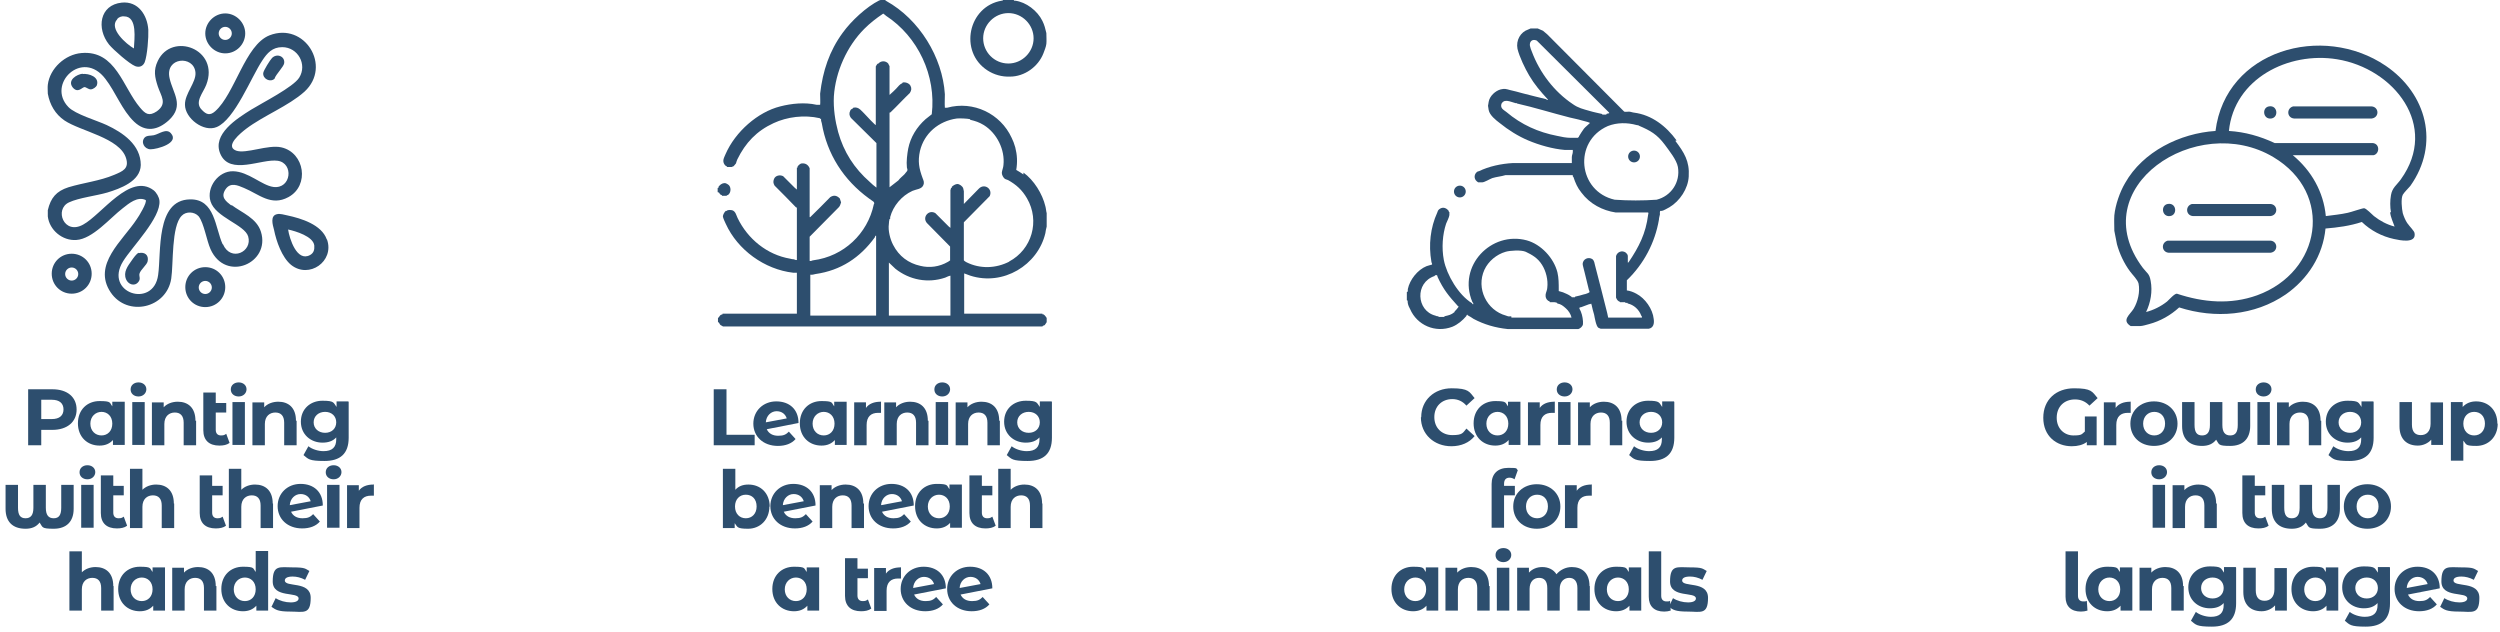 <?xml version="1.0" encoding="UTF-8"?>
<svg id="Layer_1" xmlns="http://www.w3.org/2000/svg" version="1.1" viewBox="0 0 763.6 193.1">
  <!-- Generator: Adobe Illustrator 29.4.0, SVG Export Plug-In . SVG Version: 2.1.0 Build 152)  -->
  <defs>
    <style>
      .st0 {
        fill: #2d4e6e;
      }
    </style>
  </defs>
  <g>
    <path class="st0" d="M312.6,53.3c-.7-.5-1.5-1-2.2-1.4.4-2.3.3-4.6-.3-6.9-.3-1.1-.7-2.1-1.1-2.9-3.4-7.4-11.7-11.4-19.7-9.2h-.7c-.1-1.3,0-2.7,0-4.1-.7-11.3-7.8-22.9-17.9-28.5l-.5-.4h-1.3c0,.2-.1.2-.3.2-4,2-8.6,6.3-11.2,9.9-4.1,5.6-6.1,11.7-6.9,18.6,0,.6.1,3.1,0,3.4h-1.1c-3.6-.8-7.6-.4-11.1.5-6.8,1.7-13.7,7.7-16.7,14.6-.5,1.2-1.1,2.1-.2,3.3.2.3.6.3.7.6h1.4c.1-.1.3-.1.5-.2.1,0,.7-.8.8-.9.1-.3.2-.8.4-1.2,2.5-5.1,5.9-8.7,11.1-11.1,4.1-1.9,9.3-2.6,14.1-1.5,0,0,.1.3.4.2-.1.5.1.9.2,1.3,1.6,9.5,6.7,17.4,14.4,23,.2.2,1.5,1,1.5,1.1.3.5,0,.6,0,.7-1.9,9-9.2,15.9-18.5,17.1-.3,0-.6.3-1.1.2v-7.4l8.9-9c.4-.4.5-.9.7-1.5l-.4-1.2c-.9-.9-1.8-1.1-2.9-.4-2,2-4,4.1-6,6,0,0-.1.2-.3.1v-14.9c-.4-1-1.2-1.6-2.4-1.5-.4,0-1.1.6-1.3,1,0,0,0,.2,0,.3,0,0-.2,0-.2,0v6.7l-.7-.6-3.5-3.5c-1-.5-2.4-.2-2.8.9-.3.8-.2,1.3.2,2,2.2,2.2,4.4,4.4,6.5,6.6.1.1.3.1.3.1v16c-.3.1-.6-.1-.9-.2-.4,0-.8-.1-1.2-.2-7-1.2-12.9-6-16-12.4-.4-.8-.6-2.1-1.7-2.4-.4-.1-.9-.1-1.4,0,0,0,0,.1-.2.2,0,0-.2,0-.3,0-.4.3-.9,1.2-.9,1.7,0,.4.7,1.9.9,2.3,3.6,7.9,11.8,13.9,20.6,14.9.3,0,.7,0,1.1,0v12.5h-22.7s0,.1,0,.2c0,0-.5.1-.7.3-.3.3-.4.7-.7.8v1.3c.4,0,.4.5.7.8.2.2.6.3.8.5h97.6c.1-.3.6-.3.7-.4.2-.2.4-.7.6-.9v-1.3c-.3-.4-.5-.8-1-1.1,0,0-.2,0-.3,0,0,0,0-.2,0-.2h-23.9v-12.3c.6.2,1.3.5,1.9.7,10,3.2,20.6-3.2,22.9-13,.1-.6.2-1.4.4-2v-4.1c-.2-.7-.2-1.4-.4-2.1-.9-3.8-3.5-8-6.7-10.3ZM267.6,96.4h-20.1v-12.5c.6.1,1.1-.1,1.6-.2,7.7-1.1,13.6-5,18.1-11.2.1-.2.1-.6.4-.5v24.4ZM268,19.5c0,0-.5.7-.5.8v17.9c-.2-.1-.4-.3-.5-.4-1.4-1.3-2.8-3-4.2-4.3-.7-.6-1.3-.8-2.2-.6,0,0,0,.1-.1.2-.3.2-.7.3-.8.7-.4.8-.3,1.5.2,2.2l7.8,7.7v13.6c-.7-.5-1.4-1.1-2-1.7-4.8-4.2-8-9.2-9.7-15.3-.9-3.3-1.5-7.2-1.3-10.9.5-7.5,4-15.3,9.3-20.6,1.7-1.7,3.6-3.2,5.7-4.6h.2c.1.2.3.2.5.4,0,0,.1.2.2.2,9.8,6.4,15.4,18.3,14,30.1-.6.5-1.3,1-1.9,1.5-2.7,2.4-4.6,5.5-5.3,9-.3,1.6-.6,4-.4,5.7,0,.4.3.5.1,1.1,0,0-.8,1-.9,1.1-.6.6-1.3,1.1-1.8,1.8l-2.7,2.1v-22.8s.2,0,.3-.1c2-1.9,3.9-4,5.9-5.9.5-.8.6-1.4.2-2.2-.4-.8-1.6-1.2-2.4-1,0,0,0,.1-.1.2-.9.4-1.2,1-1.9,1.7-.6.6-1.2,1.2-1.8,1.7,0,0,0,.2-.2.1v-8.7s-.4-.7-.4-.8c-.8-.9-2.2-.9-3,0ZM290.3,96.4h-18.8v-16.2l2,1.9c4.3,3.4,9.9,4.5,15.2,2.7.5-.2,1-.5,1.6-.6v12.1ZM308.3,79.9c-4.1,2.1-8.9,2.3-13.1.2-.1,0-.8-.5-.8-.6v-11.6s7.9-8,7.9-8c1-2.2-1.6-4-3.3-2.3l-4.6,4.7v-3.9c0,0-.2-.8-.2-.9-.2-.6-1.1-1.3-1.8-1.3-.5,0-1.4.5-1.7.9,0,0,0,.2,0,.3,0,0-.1,0-.2,0,0,.1-.2.7-.2.7v11.5l-.5-.4-4.1-4.1c-2-1.2-4.1,1.2-2.6,3l7.1,7.2v4.3c-.3,0-.4.3-.7.4-2.6,1.5-5.6,1.9-8.4,1.2-3.6-.8-6.5-2.9-8.3-6.4-.9-1.7-1.6-4.4-1.3-6.4,0-.3.1-1.3.2-1.5,0,0,.2,0,.2-.1,0-.2,0-.4,0-.5.9-3.4,3.5-6.5,6.8-8,1.1-.5,2.8-.5,3.3-1.7.4-.9.1-1.4-.2-2.2-1.1-3-1.5-5.1-.8-8.3,1.3-5.4,5.7-9.1,11.2-9.9.8-.1,3.3,0,4.1.2,0,0,0,.2.1.2,1.6.4,2.6.7,4.1,1.6,4,2.5,6.5,7.5,6,12.2,0,.7-.5,1.8-.5,2.4,0,.6.4,1.4.9,1.8.3.2.8.3,1,.4,2.5,1.4,4.3,3,5.8,5.6,4,6.9,1.5,15.6-5.5,19.3ZM319.6,10.1c-.3-1.3-.6-2.5-1.2-3.7-1.5-3.1-5-5.8-8.4-6.2-.2,0-.4.1-.3-.2h-3.4c0,.3-.2.2-.3.2-10.3,1.7-13.2,15.6-4.4,21.3,2,1.3,4.4,2,6.9,1.9,4.4,0,8.6-3,10.2-7.1.3-.8.8-2,.9-2.9.1-1,0-2.2,0-3.3ZM308,19.4c-4.3,0-7.7-3.5-7.7-7.7s3.5-7.7,7.7-7.7,7.7,3.5,7.7,7.7-3.5,7.7-7.7,7.7ZM219.6,58.8c.3.5.4.7.9.8,0,0,0,.1,0,.2.3,0,1.2,0,1.5,0,0,0,0-.1,0-.2.1,0,.2,0,.3,0,1.1-.7,1.1-2.7,0-3.3-.7-.5-1.3-.5-2.1,0,0,0-.7.6-.7.7,0,.1,0,.5-.3.4v1.3c.4,0,.2,0,.3.2Z"/>
    <g>
      <path class="st0" d="M217.9,118.9h4v13.9h8.6v3.2h-12.5v-17.1Z"/>
      <path class="st0" d="M241,131.9l2,2.2c-1.2,1.4-3.1,2.1-5.4,2.1-4.5,0-7.5-2.9-7.5-6.8s3-6.8,7-6.8,6.8,2.4,6.8,6.6l-9.7,1.9c.6,1.3,1.8,2,3.5,2s2.4-.4,3.3-1.3ZM233.9,129l6.4-1.2c-.4-1.3-1.5-2.2-3.1-2.2s-3.2,1.3-3.3,3.5Z"/>
      <path class="st0" d="M258.6,122.8v13.1h-3.6v-1.5c-1,1.1-2.3,1.7-4.1,1.7-3.7,0-6.6-2.6-6.6-6.8s2.9-6.8,6.6-6.8,3,.5,3.9,1.6v-1.4h3.8ZM254.9,129.4c0-2.3-1.5-3.6-3.3-3.6s-3.4,1.4-3.4,3.6,1.5,3.6,3.4,3.6,3.3-1.4,3.3-3.6Z"/>
      <path class="st0" d="M269.1,122.6v3.5c-.3,0-.6,0-.9,0-2.1,0-3.5,1.1-3.5,3.7v6.2h-3.8v-13.1h3.6v1.7c.9-1.3,2.5-1.9,4.5-1.9Z"/>
      <path class="st0" d="M283.6,128.5v7.5h-3.8v-6.9c0-2.1-1-3.1-2.7-3.1s-3.2,1.1-3.2,3.5v6.5h-3.8v-13.1h3.6v1.5c1-1.1,2.6-1.7,4.3-1.7,3.1,0,5.4,1.8,5.4,5.8Z"/>
      <path class="st0" d="M285.4,118.9c0-1.2,1-2.1,2.4-2.1s2.4.9,2.4,2.1-1,2.2-2.4,2.2-2.4-.9-2.4-2.1ZM285.8,122.8h3.8v13.1h-3.8v-13.1Z"/>
      <path class="st0" d="M305.4,128.5v7.5h-3.8v-6.9c0-2.1-1-3.1-2.7-3.1s-3.2,1.1-3.2,3.5v6.5h-3.8v-13.1h3.6v1.5c1-1.1,2.6-1.7,4.3-1.7,3.1,0,5.4,1.8,5.4,5.8Z"/>
      <path class="st0" d="M321.3,122.8v10.9c0,4.9-2.6,7.1-7.4,7.1s-4.9-.6-6.4-1.8l1.5-2.7c1.1.9,3,1.5,4.6,1.5,2.7,0,3.9-1.2,3.9-3.6v-.6c-1,1.1-2.4,1.6-4.2,1.6-3.6,0-6.6-2.5-6.6-6.4s2.9-6.4,6.6-6.4,3.3.6,4.3,1.9v-1.7h3.6ZM317.6,129c0-1.9-1.4-3.2-3.4-3.2s-3.5,1.3-3.5,3.2,1.5,3.2,3.5,3.2,3.4-1.3,3.4-3.2Z"/>
      <path class="st0" d="M235,154.7c0,4.1-2.9,6.8-6.5,6.8s-3.2-.6-4.1-1.7v1.5h-3.6v-18.1h3.8v6.4c1-1.1,2.3-1.6,4-1.6,3.7,0,6.5,2.6,6.5,6.8ZM231.1,154.7c0-2.3-1.4-3.6-3.3-3.6s-3.3,1.4-3.3,3.6,1.4,3.6,3.3,3.6,3.3-1.4,3.3-3.6Z"/>
      <path class="st0" d="M246.2,157.1l2,2.2c-1.2,1.4-3.1,2.1-5.4,2.1-4.5,0-7.5-2.9-7.5-6.8s3-6.8,7-6.8,6.8,2.4,6.8,6.6l-9.7,1.9c.6,1.3,1.8,2,3.5,2s2.4-.4,3.3-1.3ZM239.1,154.3l6.4-1.2c-.4-1.3-1.5-2.2-3.1-2.2s-3.2,1.3-3.3,3.5Z"/>
      <path class="st0" d="M263.9,153.8v7.5h-3.8v-6.9c0-2.1-1-3.1-2.7-3.1s-3.2,1.1-3.2,3.5v6.5h-3.8v-13.1h3.6v1.5c1-1.1,2.6-1.7,4.3-1.7,3.1,0,5.4,1.8,5.4,5.8Z"/>
      <path class="st0" d="M276.2,157.1l2,2.2c-1.2,1.4-3.1,2.1-5.4,2.1-4.5,0-7.5-2.9-7.5-6.8s3-6.8,7-6.8,6.8,2.4,6.8,6.6l-9.7,1.9c.6,1.3,1.8,2,3.5,2s2.4-.4,3.3-1.3ZM269.1,154.3l6.4-1.2c-.4-1.3-1.5-2.2-3.1-2.2s-3.2,1.3-3.3,3.5Z"/>
      <path class="st0" d="M293.8,148.1v13.1h-3.6v-1.5c-1,1.1-2.3,1.7-4.1,1.7-3.7,0-6.6-2.6-6.6-6.8s2.9-6.8,6.6-6.8,3,.5,3.9,1.6v-1.4h3.8ZM290.1,154.7c0-2.3-1.5-3.6-3.3-3.6s-3.4,1.4-3.4,3.6,1.5,3.6,3.4,3.6,3.3-1.4,3.3-3.6Z"/>
      <path class="st0" d="M304.1,160.6c-.8.6-1.9.8-3.1.8-3.1,0-4.9-1.6-4.9-4.7v-11.5h3.8v3.2h3.2v2.9h-3.2v5.3c0,1.1.6,1.7,1.6,1.7s1.1-.2,1.6-.5l1,2.7Z"/>
      <path class="st0" d="M318.4,153.8v7.5h-3.8v-6.9c0-2.1-1-3.1-2.7-3.1s-3.2,1.1-3.2,3.5v6.5h-3.8v-18.1h3.8v6.4c1-1,2.5-1.6,4.2-1.6,3.1,0,5.4,1.8,5.4,5.8Z"/>
      <path class="st0" d="M250.2,173.4v13.1h-3.6v-1.5c-1,1.1-2.3,1.7-4.1,1.7-3.7,0-6.6-2.6-6.6-6.8s2.9-6.8,6.6-6.8,3,.5,3.9,1.6v-1.4h3.8ZM246.4,180c0-2.3-1.5-3.6-3.3-3.6s-3.4,1.4-3.4,3.6,1.5,3.6,3.4,3.6,3.3-1.4,3.3-3.6Z"/>
      <path class="st0" d="M266.1,185.9c-.8.6-1.9.8-3.1.8-3.1,0-4.9-1.6-4.9-4.7v-11.5h3.8v3.2h3.2v2.9h-3.2v5.3c0,1.1.6,1.7,1.6,1.7s1.1-.2,1.6-.5l1,2.7Z"/>
      <path class="st0" d="M275.2,173.2v3.5c-.3,0-.6,0-.9,0-2.1,0-3.5,1.1-3.5,3.7v6.2h-3.8v-13.1h3.6v1.7c.9-1.3,2.5-1.9,4.5-1.9Z"/>
      <path class="st0" d="M286,182.4l2,2.2c-1.2,1.4-3.1,2.1-5.4,2.1-4.5,0-7.5-2.9-7.5-6.8s3-6.8,7-6.8,6.8,2.4,6.8,6.6l-9.7,1.9c.6,1.3,1.8,2,3.5,2s2.4-.4,3.3-1.3ZM278.9,179.6l6.4-1.2c-.4-1.3-1.5-2.2-3.1-2.2s-3.2,1.3-3.3,3.5Z"/>
      <path class="st0" d="M300.2,182.4l2,2.2c-1.2,1.4-3.1,2.1-5.4,2.1-4.5,0-7.5-2.9-7.5-6.8s3-6.8,7-6.8,6.8,2.4,6.8,6.6l-9.7,1.9c.6,1.3,1.8,2,3.5,2s2.4-.4,3.3-1.3ZM293.1,179.6l6.4-1.2c-.4-1.3-1.5-2.2-3.1-2.2s-3.2,1.3-3.3,3.5Z"/>
    </g>
  </g>
  <g>
    <path class="st0" d="M512.1,42.9c-3.2-4.4-7.6-7.8-13-8.5-.3,0-1.1-.3-1.5-.3-.4,0-1.1.1-1.5,0l-23.5-23.6-1.3-1.1-1.6-.7h-2.2l-.7.3c-2.4.8-3.8,3.3-3.3,5.9.6,2.5,2.3,6,3.6,8.2,1.6,2.7,3.4,4.8,5.6,7.2,0,0,.2,0,0,.2-.2.2-.4-.2-.4-.2-2.3-.5-4.7-1.2-7.2-1.8-1.4-.4-2.6-.7-3.9-1-1.1-.3-1.6-.5-2.8-.2-1.6.4-3.4,2-3.7,3.8,0,.3-.2,1-.2,1.2,0,0,.2,1.1.2,1.3.3,1.6,2.2,3.1,3.4,4,2.6,2.1,5.6,4,8.7,5.3,3.3,1.4,7.5,2.6,11.2,2.9.8,0,1.6,0,2.4,0,0,.2,0,.4,0,.6,0,.5-.3,1-.3,1.6,0,.3,0,1.7,0,1.8h-18c-3.6.2-7.3,1-10.4,2.5,0,0-.2,0-.4.1-1.1.7-1.2,2.2-.2,3,0,0,.4.3.4.3.2,0,1,0,1.2,0,.7,0,2.3-1,3.1-1.3,1.3-.4,2.7-.5,4-.9h20.6c-.1.4.1.5.2.6.6,1.8,1.2,3.2,2.4,4.7,2.6,3.5,6.5,5.5,10.5,6.1h9.9c.2.2,0,.5,0,.7-.7,5.7-2.8,9.8-5.9,14.4,0,0-.2.3-.3.2v-2.1s-.2-.5-.2-.5c0,0-.5-.5-.5-.5-1.1-.7-2.5-.2-2.9,1.1v12.7c.3.7.5,1,1.2,1.3,0,0,0,.1,0,.1.4,0,1,0,1.5,0,.2,0,.1.2.2.2.2,0,.4,0,.6,0,0,0,0,.2.1.2,1.8.4,3.4,1.8,4.1,3.7,0,.1.3.2.2.6h-10.3l-.3-1.4c-1.3-5-2.4-9.7-3.7-14.5-.2-.7-.2-1.5-.9-2-1.2-.7-2.8,0-2.9,1.5,0,.5.5,2,.6,2.6.4,1.6.8,3.3,1.2,4.9,0,.3.3.7.3,1.1,0,.2-1.4.7-1.7.7-.9.3-1.8.5-2.7.7,0,0,0,.2-.1.2-.1,0-.8,0-.9,0,0,0-.2-.3-.3-.3-.3-.2-.9-.6-1.2-.7-.8-.4-1.6-.7-2.5-.9,0-.2,0-.3,0-.5,0-1.7,0-3.5-.4-5.2-1.1-4.4-5-8.6-9.4-9.8-10.8-2.9-21.2,7.8-16.6,18.8.1.1.4.5.3.7h-.2s-.1-.2-.2-.3c-4.1-2.5-7.7-8.6-8.6-13.2-.7-3.7-.4-7.8.7-11.1.3-.7.9-1.9,1-2.6,0-.2,0-.7,0-.9,0-.1-.1,0-.2-.2,0,0,0-.2,0-.2,0,0-.4-.4-.5-.5-.8-.6-1.6-.6-2.4,0-.4.3-.5.7-.6,1-2.1,4.6-2.7,9.9-1.8,15,0,.3.3.6.2.9-.6.2-1.2.3-1.7.5-2.7,1.1-5.1,4.1-5.7,7,0,.3.1.9-.3.9v2.5c.4,0,.2.7.3.9.1.6.4,1.3.7,1.8,2.1,4.9,7.7,7.4,12.9,5.4,1.7-.7,3.1-1.9,4.3-3.3,0,0,0-.2.1-.3.2-.2.3,0,.3.1.6.3,1.2.7,1.8,1.1,3.2,1.7,6.6,2.7,10.4,3.1h21.6c.6-.2,1.3-.8,1.4-1.5.1-1-.2-2.8-.6-3.7,0-.2-.6-1.1-.5-1.2,0-.3.4-.2.6-.3.8-.3,1.6-.6,2.4-.9.2,0,.4,0,.6-.2,0,.2.2.4.2.7.2.9.4,1.7.7,2.7.2,1,.6,3.5,1.3,4,.2.1.5.2.7.3h14.7c1.5-.3,1.7-1.7,1.5-3-.3-3-2.6-6.3-5.3-7.7-.9-.5-2-.9-2.9-1v-3.1c5.2-5,8.6-11.5,9.8-18.5,0-.5.2-1.1.3-1.6,0-.3-.1-1.1.2-1.1.1,0,.3,0,.4,0,.4,0,1.9-.9,2.3-1.1,3.2-1.9,5.7-5.7,5.9-9.4.3-4.7-1.4-7.3-4.1-10.9ZM444.3,95.3c-1.1.9-1.8,1-3.1,1.3,0,0,0,.2-.1.2-.2,0-1.4,0-1.6,0-.2,0-.1-.2-.2-.2-.3,0-.5,0-.9-.2-5.8-1.5-6.3-10.1-.2-12.1,0,0,0-.1.1-.2.7-.2.7,0,.8.5,1.8,3.9,3.4,5.8,6.3,9,0,0,.1,0,.2,0-.4.5-.8,1.1-1.3,1.5ZM461.7,96.8c-.3-.4-.7,0-1.1-.2,0,0-.4-.1-.6-.2-5.9-1.6-9.2-8.3-6.6-14,1.2-2.6,3.7-4.7,6.5-5.5,1.4-.4,4.7-.6,6.1,0,1.9.9,3.7,1.9,5,4,1.2,1.9,1.9,4.6,1.6,7,0,.6-.4,1.4-.5,2-.1.8.1,1.5.8,2,.2.1.3,0,.4.2,0,0,0,.1.1.2.3,0,.9,0,1.3,0,.2,0,.7.1.9.2,0,0,0,.2.1.2,1.1.2,1.7.7,2.6,1.5.8.7,1.5,1.8,1.7,2.8h-18.4ZM467.9,15.8c-.2-.4-.5-1.3-.6-1.8-.2-1.4.8-2.2,2.1-1.6l22.1,22v.2s-.7.1-.8.2c0,0,0,.1-.1.2-.3,0-.9,0-1.2,0,0,0,0-.2-.1-.2-1.2-.3-2.4-.5-3.7-.9-2.1-.6-3.5-.9-5.2-2.1-5.7-3.8-10.1-9.6-12.5-16ZM482.3,41.7c0,0-.3.4-.4.4-.7,0-1.4,0-2.1,0-1.4,0-2.9-.3-4.2-.6-5.7-1.1-10.9-3.4-15.5-7.3-.9-.7-1.9-1.1-1.5-2.5,0,0,.4-.6.5-.6.4-.3.7-.3,1.2-.3.9.1,1.8.5,2.6.7.1,0,.3,0,.4,0,0,0,0,.1,0,.1,5.3,1.2,10.7,2.9,16.2,4.3,1.2.3,2.4.5,3.7.9.6.2,1.7.4,2.1.6.1,0,.2,0,.3.2-.6.6-1.3,1.1-1.8,1.7-.6.8-1,1.5-1.5,2.3ZM506,61c-4.2.3-8.6.3-12.8,0-11.2-2.5-12.8-17.8-2.1-22.5,2.8-1.1,5.9-1.1,8.8-.3.2,0,.7.1.7.2,3.5,1.5,5.5,2.6,7.9,5.8,1.3,1.8,3.6,4.6,4,6.8.8,4.7-2.1,8.9-6.5,10ZM445.9,60.3c1,0,1.8-.8,1.8-1.8s-.8-1.8-1.8-1.8-1.8.8-1.8,1.8.8,1.8,1.8,1.8ZM499.1,46c-1,0-1.8.8-1.8,1.8s.8,1.8,1.8,1.8,1.8-.8,1.8-1.8-.8-1.8-1.8-1.8Z"/>
    <g>
      <path class="st0" d="M434.1,127.4c0-5.2,4-8.8,9.3-8.8s5.4,1.1,7,3l-2.5,2.3c-1.1-1.3-2.6-2-4.3-2-3.2,0-5.5,2.2-5.5,5.5s2.3,5.5,5.5,5.5,3.2-.7,4.3-2l2.5,2.3c-1.6,2-4.1,3.1-7.1,3.1-5.3,0-9.3-3.7-9.3-8.8Z"/>
      <path class="st0" d="M464.4,122.8v13.1h-3.6v-1.5c-1,1.1-2.3,1.7-4.1,1.7-3.7,0-6.6-2.6-6.6-6.8s2.9-6.8,6.6-6.8,3,.5,3.9,1.6v-1.4h3.8ZM460.7,129.4c0-2.3-1.5-3.6-3.3-3.6s-3.4,1.4-3.4,3.6,1.5,3.6,3.4,3.6,3.3-1.4,3.3-3.6Z"/>
      <path class="st0" d="M474.9,122.6v3.5c-.3,0-.6,0-.9,0-2.1,0-3.5,1.1-3.5,3.7v6.2h-3.8v-13.1h3.6v1.7c.9-1.3,2.5-1.9,4.5-1.9Z"/>
      <path class="st0" d="M475.5,118.9c0-1.2,1-2.1,2.4-2.1s2.4.9,2.4,2.1-1,2.2-2.4,2.2-2.4-.9-2.4-2.1ZM475.9,122.8h3.8v13.1h-3.8v-13.1Z"/>
      <path class="st0" d="M495.5,128.5v7.5h-3.8v-6.9c0-2.1-1-3.1-2.7-3.1s-3.2,1.1-3.2,3.5v6.5h-3.8v-13.1h3.6v1.5c1-1.1,2.6-1.7,4.3-1.7,3.1,0,5.4,1.8,5.4,5.8Z"/>
      <path class="st0" d="M511.4,122.8v10.9c0,4.9-2.6,7.1-7.4,7.1s-4.9-.6-6.4-1.8l1.5-2.7c1.1.9,3,1.5,4.6,1.5,2.7,0,3.9-1.2,3.9-3.6v-.6c-1,1.1-2.4,1.6-4.2,1.6-3.6,0-6.6-2.5-6.6-6.4s2.9-6.4,6.6-6.4,3.3.6,4.3,1.9v-1.7h3.6ZM507.7,129c0-1.9-1.4-3.2-3.4-3.2s-3.5,1.3-3.5,3.2,1.5,3.2,3.5,3.2,3.4-1.3,3.4-3.2Z"/>
      <path class="st0" d="M459.3,148.4h3.4v2.9h-3.3v9.9h-3.8v-13.4c0-3,1.8-4.9,5.1-4.9s2.2.2,2.9.7l-1,2.8c-.4-.3-1-.5-1.5-.5-1.1,0-1.7.6-1.7,1.9v.6Z"/>
      <path class="st0" d="M462.2,154.7c0-4,3.1-6.8,7.2-6.8s7.2,2.8,7.2,6.8-3,6.8-7.2,6.8-7.2-2.8-7.2-6.8ZM472.8,154.7c0-2.3-1.4-3.6-3.3-3.6s-3.4,1.4-3.4,3.6,1.5,3.6,3.4,3.6,3.3-1.4,3.3-3.6Z"/>
      <path class="st0" d="M486.2,147.9v3.5c-.3,0-.6,0-.9,0-2.1,0-3.5,1.1-3.5,3.7v6.2h-3.8v-13.1h3.6v1.7c.9-1.3,2.5-1.9,4.5-1.9Z"/>
      <path class="st0" d="M439.3,173.4v13.1h-3.6v-1.5c-1,1.1-2.3,1.7-4.1,1.7-3.7,0-6.6-2.6-6.6-6.8s2.9-6.8,6.6-6.8,3,.5,3.9,1.6v-1.4h3.8ZM435.6,180c0-2.3-1.5-3.6-3.3-3.6s-3.4,1.4-3.4,3.6,1.5,3.6,3.4,3.6,3.3-1.4,3.3-3.6Z"/>
      <path class="st0" d="M455,179v7.5h-3.8v-6.9c0-2.1-1-3.1-2.7-3.1s-3.2,1.1-3.2,3.5v6.5h-3.8v-13.1h3.6v1.5c1-1.1,2.6-1.7,4.3-1.7,3.1,0,5.4,1.8,5.4,5.8Z"/>
      <path class="st0" d="M456.8,169.5c0-1.2,1-2.1,2.4-2.1s2.4.9,2.4,2.1-1,2.2-2.4,2.2-2.4-.9-2.4-2.1ZM457.2,173.4h3.8v13.1h-3.8v-13.1Z"/>
      <path class="st0" d="M485.6,179v7.5h-3.8v-6.9c0-2.1-1-3.1-2.5-3.1s-2.9,1.1-2.9,3.4v6.6h-3.8v-6.9c0-2.1-.9-3.1-2.5-3.1s-2.9,1.1-2.9,3.4v6.6h-3.8v-13.1h3.6v1.5c1-1.1,2.4-1.7,4.1-1.7s3.4.7,4.3,2.2c1.1-1.3,2.8-2.2,4.7-2.2,3.1,0,5.4,1.8,5.4,5.8Z"/>
      <path class="st0" d="M501.3,173.4v13.1h-3.6v-1.5c-1,1.1-2.3,1.7-4.1,1.7-3.7,0-6.6-2.6-6.6-6.8s2.9-6.8,6.6-6.8,3,.5,3.9,1.6v-1.4h3.8ZM497.5,180c0-2.3-1.5-3.6-3.3-3.6s-3.4,1.4-3.4,3.6,1.5,3.6,3.4,3.6,3.3-1.4,3.3-3.6Z"/>
      <path class="st0" d="M503.6,182.2v-13.8h3.8v13.6c0,1.1.6,1.7,1.6,1.7s.9-.1,1.1-.2l.2,3c-.7.2-1.3.3-2,.3-3,0-4.7-1.6-4.7-4.5Z"/>
      <path class="st0" d="M509.7,185.4l1.3-2.7c1.2.8,3,1.3,4.6,1.3s2.4-.5,2.4-1.2c0-2.2-7.9,0-7.9-5.2s2.2-4.3,6.1-4.3,3.8.4,5.1,1.1l-1.3,2.7c-1.3-.7-2.6-1-3.8-1-1.7,0-2.4.5-2.4,1.2,0,2.2,7.9,0,7.9,5.3s-2.3,4.2-6.2,4.2-4.5-.6-5.7-1.4Z"/>
    </g>
  </g>
  <g>
    <g>
      <path class="st0" d="M636.8,127.2h3.6v8.8h-3v-1c-1.2.9-2.8,1.3-4.6,1.3-4.7,0-8.7-3.1-8.7-8.7s4-9,9.4-9,5.5,1,7.2,3l-2.5,2.3c-1.2-1.3-2.7-1.9-4.4-1.9-3.3,0-5.6,2.2-5.6,5.6s2.4,5.4,5.1,5.4,2.5-.4,3.5-1.2v-4.6Z"/>
      <path class="st0" d="M650.8,122.6v3.5c-.3,0-.6,0-.9,0-2.1,0-3.5,1.1-3.5,3.7v6.2h-3.8v-13.1h3.6v1.7c.9-1.3,2.5-1.9,4.5-1.9Z"/>
      <path class="st0" d="M650.7,129.4c0-4,3.1-6.8,7.2-6.8s7.2,2.8,7.2,6.8-3,6.8-7.2,6.8-7.2-2.8-7.2-6.8ZM661.3,129.4c0-2.3-1.4-3.6-3.3-3.6s-3.4,1.4-3.4,3.6,1.5,3.6,3.4,3.6,3.3-1.4,3.3-3.6Z"/>
      <path class="st0" d="M687.3,122.8v7.3c0,3.9-2.2,6.1-6.1,6.1s-3.3-.5-4.3-1.9c-1,1.3-2.4,1.9-4.3,1.9-4,0-6.1-2.2-6.1-6.1v-7.3h3.8v7c0,2.2.7,3.2,2.3,3.2s2.4-1,2.4-3.2v-7h3.8v7c0,2.2.8,3.2,2.4,3.2s2.3-1,2.3-3.2v-7h3.8Z"/>
      <path class="st0" d="M689,118.9c0-1.2,1-2.1,2.4-2.1s2.4.9,2.4,2.1-1,2.2-2.4,2.2-2.4-.9-2.4-2.1ZM689.5,122.8h3.8v13.1h-3.8v-13.1Z"/>
      <path class="st0" d="M709,128.5v7.5h-3.8v-6.9c0-2.1-1-3.1-2.7-3.1s-3.2,1.1-3.2,3.5v6.5h-3.8v-13.1h3.6v1.5c1-1.1,2.6-1.7,4.3-1.7,3.1,0,5.4,1.8,5.4,5.8Z"/>
      <path class="st0" d="M725,122.8v10.9c0,4.9-2.6,7.1-7.4,7.1s-4.9-.6-6.4-1.8l1.5-2.7c1.1.9,3,1.5,4.6,1.5,2.7,0,3.9-1.2,3.9-3.6v-.6c-1,1.1-2.4,1.6-4.2,1.6-3.6,0-6.6-2.5-6.6-6.4s2.9-6.4,6.6-6.4,3.3.6,4.3,1.9v-1.7h3.6ZM721.2,129c0-1.9-1.4-3.2-3.4-3.2s-3.5,1.3-3.5,3.2,1.5,3.2,3.5,3.2,3.4-1.3,3.4-3.2Z"/>
      <path class="st0" d="M746.2,122.8v13.1h-3.6v-1.6c-1,1.1-2.5,1.8-4.1,1.8-3.3,0-5.6-1.9-5.6-5.9v-7.4h3.8v6.9c0,2.2,1,3.2,2.7,3.2s3-1.1,3-3.5v-6.5h3.8Z"/>
      <path class="st0" d="M762.9,129.4c0,4.1-2.9,6.8-6.5,6.8s-3-.5-4-1.6v6.1h-3.8v-17.9h3.6v1.5c1-1.1,2.4-1.7,4.1-1.7,3.7,0,6.5,2.6,6.5,6.8ZM759,129.4c0-2.3-1.4-3.6-3.3-3.6s-3.3,1.4-3.3,3.6,1.4,3.6,3.3,3.6,3.3-1.4,3.3-3.6Z"/>
      <path class="st0" d="M657.1,144.2c0-1.2,1-2.1,2.4-2.1s2.4.9,2.4,2.1-1,2.2-2.4,2.2-2.4-.9-2.4-2.1ZM657.5,148.1h3.8v13.1h-3.8v-13.1Z"/>
      <path class="st0" d="M677.1,153.8v7.5h-3.8v-6.9c0-2.1-1-3.1-2.7-3.1s-3.2,1.1-3.2,3.5v6.5h-3.8v-13.1h3.6v1.5c1-1.1,2.6-1.7,4.3-1.7,3.1,0,5.4,1.8,5.4,5.8Z"/>
      <path class="st0" d="M692.9,160.6c-.8.6-1.9.8-3.1.8-3.1,0-4.9-1.6-4.9-4.7v-11.5h3.8v3.2h3.2v2.9h-3.2v5.3c0,1.1.6,1.7,1.6,1.7s1.1-.2,1.6-.5l1,2.7Z"/>
      <path class="st0" d="M714.7,148.1v7.3c0,3.9-2.2,6.1-6.1,6.1s-3.3-.5-4.3-1.9c-1,1.3-2.4,1.9-4.3,1.9-4,0-6.1-2.2-6.1-6.1v-7.3h3.8v7c0,2.2.7,3.2,2.3,3.2s2.4-1,2.4-3.2v-7h3.8v7c0,2.2.8,3.2,2.4,3.2s2.3-1,2.3-3.2v-7h3.8Z"/>
      <path class="st0" d="M715.9,154.7c0-4,3.1-6.8,7.2-6.8s7.2,2.8,7.2,6.8-3,6.8-7.2,6.8-7.2-2.8-7.2-6.8ZM726.5,154.7c0-2.3-1.4-3.6-3.3-3.6s-3.4,1.4-3.4,3.6,1.5,3.6,3.4,3.6,3.3-1.4,3.3-3.6Z"/>
      <path class="st0" d="M630.9,182.2v-13.8h3.8v13.6c0,1.1.6,1.7,1.6,1.7s.9-.1,1.1-.2l.2,3c-.7.2-1.3.3-2,.3-3,0-4.7-1.6-4.7-4.5Z"/>
      <path class="st0" d="M651.3,173.4v13.1h-3.6v-1.5c-1,1.1-2.3,1.7-4.1,1.7-3.7,0-6.6-2.6-6.6-6.8s2.9-6.8,6.6-6.8,3,.5,3.9,1.6v-1.4h3.8ZM647.6,180c0-2.3-1.5-3.6-3.3-3.6s-3.4,1.4-3.4,3.6,1.5,3.6,3.4,3.6,3.3-1.4,3.3-3.6Z"/>
      <path class="st0" d="M667,179v7.5h-3.8v-6.9c0-2.1-1-3.1-2.7-3.1s-3.2,1.1-3.2,3.5v6.5h-3.8v-13.1h3.6v1.5c1-1.1,2.6-1.7,4.3-1.7,3.1,0,5.4,1.8,5.4,5.8Z"/>
      <path class="st0" d="M683,173.4v10.9c0,4.9-2.6,7.1-7.4,7.1s-4.9-.6-6.4-1.8l1.5-2.7c1.1.9,3,1.5,4.6,1.5,2.7,0,3.9-1.2,3.9-3.6v-.6c-1,1.1-2.4,1.6-4.2,1.6-3.6,0-6.6-2.5-6.6-6.4s2.9-6.4,6.6-6.4,3.3.6,4.3,1.9v-1.7h3.6ZM679.2,179.6c0-1.9-1.4-3.2-3.4-3.2s-3.5,1.3-3.5,3.2,1.5,3.2,3.5,3.2,3.4-1.3,3.4-3.2Z"/>
      <path class="st0" d="M698.5,173.4v13.1h-3.6v-1.6c-1,1.1-2.5,1.8-4.1,1.8-3.3,0-5.6-1.9-5.6-5.9v-7.4h3.8v6.9c0,2.2,1,3.2,2.7,3.2s3-1.1,3-3.5v-6.5h3.8Z"/>
      <path class="st0" d="M714.2,173.4v13.1h-3.6v-1.5c-1,1.1-2.3,1.7-4.1,1.7-3.7,0-6.6-2.6-6.6-6.8s2.9-6.8,6.6-6.8,3,.5,3.9,1.6v-1.4h3.8ZM710.5,180c0-2.3-1.5-3.6-3.3-3.6s-3.4,1.4-3.4,3.6,1.5,3.6,3.4,3.6,3.3-1.4,3.3-3.6Z"/>
      <path class="st0" d="M730,173.4v10.9c0,4.9-2.6,7.1-7.4,7.1s-4.9-.6-6.4-1.8l1.5-2.7c1.1.9,3,1.5,4.6,1.5,2.7,0,3.9-1.2,3.9-3.6v-.6c-1,1.1-2.4,1.6-4.2,1.6-3.6,0-6.6-2.5-6.6-6.4s2.9-6.4,6.6-6.4,3.3.6,4.3,1.9v-1.7h3.6ZM726.3,179.6c0-1.9-1.4-3.2-3.4-3.2s-3.5,1.3-3.5,3.2,1.5,3.2,3.5,3.2,3.4-1.3,3.4-3.2Z"/>
      <path class="st0" d="M742.3,182.4l2,2.2c-1.2,1.4-3.1,2.1-5.4,2.1-4.5,0-7.5-2.9-7.5-6.8s3-6.8,7-6.8,6.8,2.4,6.8,6.6l-9.7,1.9c.6,1.3,1.8,2,3.5,2s2.4-.4,3.3-1.3ZM735.1,179.6l6.4-1.2c-.4-1.3-1.5-2.2-3.1-2.2s-3.2,1.3-3.3,3.5Z"/>
      <path class="st0" d="M745.3,185.4l1.3-2.7c1.2.8,3,1.3,4.6,1.3s2.4-.5,2.4-1.2c0-2.2-7.9,0-7.9-5.2s2.2-4.3,6.1-4.3,3.8.4,5.1,1.1l-1.3,2.7c-1.3-.7-2.6-1-3.8-1-1.7,0-2.4.5-2.4,1.2,0,2.2,7.9,0,7.9,5.3s-2.3,4.2-6.2,4.2-4.5-.6-5.7-1.4Z"/>
    </g>
    <path class="st0" d="M735.3,68.2c-.6-.9-1.1-2.1-1.4-3.1-.3-1.4-.6-4.4,0-5.6.3-.6,1.7-2,2.3-2.7,9.1-12.8,5-28.2-7.5-36.7-19.3-13.1-48.9-4.8-52,19.9-10.8.7-22.2,6.3-27.6,15.9-1.6,2.7-3,6.7-3.3,9.9-.1,1.5,0,3.1,0,4.7.3,1.4.5,2.7.8,4.1.8,2.9,2.2,5.9,4,8.3.8,1.1,2.3,2.5,2.6,3.7.5,2.5-.2,5.5-1.5,7.7-1.1,1.8-3.8,3.5-.9,5.3h2.8c.8,0,2-.4,2.8-.6,3.4-.9,6.6-2.7,9.2-5.1,10.9,3.5,23,2.6,32.6-4,6.7-4.7,11.3-11.8,12.1-20.1,3.7-.3,7.5-.8,11.1-2,2.7,2.6,6.1,4.4,9.8,5.2,1.8.4,6.9,1.5,6.3-1.8-.1-.7-1.6-2.1-2.1-2.9ZM689.4,90.2c-8.1,2.9-16.4,2.2-24.5-.5-.8,0-2.3,1.8-3,2.4-1.9,1.5-4.1,2.6-6.4,3.2,1.4-2.9,2-6.3,1.4-9.5-.4-2.3-1.1-2.3-2.4-4-18.4-24.5,16.5-47.8,39.9-33.8,18.6,11.1,14.6,35.1-5,42.2ZM730,64.8c.2,1.5.9,3,1.4,4.4-2.3-.6-4.4-1.7-6.3-3.2-.7-.6-2.3-2.3-3-2.4-.6,0-4,1.2-5,1.4-2.2.5-4.5.7-6.7,1-.7-7.4-4.4-13.9-10.1-18.6h24.7c1.8-.4,2-3.4-.2-3.7h-30c-4.5-2.1-9.1-3.4-14-3.7,1.6-16,18.2-24.3,33-21.9,17.4,2.8,31.3,20.3,19.5,36.7-1.3,1.8-2.6,2.5-3,4.8-.3,1.7-.3,3.6,0,5.3ZM693.5,73.5h-31.4c-2.1.6-1.9,3.5.3,3.7h31.1c2.4-.3,2.3-3.5,0-3.7ZM693.5,62.3h-24c-2.1.6-1.9,3.5.3,3.7h23.7c2.4-.3,2.3-3.5,0-3.7ZM662.8,66c2.4-.3,2-4.2-.7-3.7-2.2.4-1.8,4,.7,3.7ZM724.4,32.5h-24c-2.1.6-1.9,3.5.3,3.7h23.7c2.4-.3,2.3-3.5,0-3.7ZM693,32.5c-2.2.4-1.8,4,.7,3.7,2.4-.3,2-4.2-.7-3.7Z"/>
  </g>
  <g>
    <g>
      <path class="st0" d="M23.4,125.1c0,3.8-2.9,6.2-7.4,6.2h-3.4v4.7h-4v-17.1h7.4c4.6,0,7.4,2.4,7.4,6.2ZM19.4,125.1c0-1.9-1.2-3-3.6-3h-3.2v5.9h3.2c2.4,0,3.6-1.1,3.6-3Z"/>
      <path class="st0" d="M38.1,122.8v13.1h-3.6v-1.5c-1,1.1-2.3,1.7-4.1,1.7-3.7,0-6.6-2.6-6.6-6.8s2.9-6.8,6.6-6.8,3,.5,3.9,1.6v-1.4h3.8ZM34.3,129.4c0-2.3-1.5-3.6-3.3-3.6s-3.4,1.4-3.4,3.6,1.5,3.6,3.4,3.6,3.3-1.4,3.3-3.6Z"/>
      <path class="st0" d="M39.9,118.9c0-1.2,1-2.1,2.4-2.1s2.4.9,2.4,2.1-1,2.2-2.4,2.2-2.4-.9-2.4-2.1ZM40.4,122.8h3.8v13.1h-3.8v-13.1Z"/>
      <path class="st0" d="M59.9,128.5v7.5h-3.8v-6.9c0-2.1-1-3.1-2.7-3.1s-3.2,1.1-3.2,3.5v6.5h-3.8v-13.1h3.6v1.5c1-1.1,2.6-1.7,4.3-1.7,3.1,0,5.4,1.8,5.4,5.8Z"/>
      <path class="st0" d="M70.1,135.3c-.8.6-1.9.8-3.1.8-3.1,0-4.9-1.6-4.9-4.7v-11.5h3.8v3.2h3.2v2.9h-3.2v5.3c0,1.1.6,1.7,1.6,1.7s1.1-.2,1.6-.5l1,2.7Z"/>
      <path class="st0" d="M70.5,118.9c0-1.2,1-2.1,2.4-2.1s2.4.9,2.4,2.1-1,2.2-2.4,2.2-2.4-.9-2.4-2.1ZM71,122.8h3.8v13.1h-3.8v-13.1Z"/>
      <path class="st0" d="M90.6,128.5v7.5h-3.8v-6.9c0-2.1-1-3.1-2.7-3.1s-3.2,1.1-3.2,3.5v6.5h-3.8v-13.1h3.6v1.5c1-1.1,2.6-1.7,4.3-1.7,3.1,0,5.4,1.8,5.4,5.8Z"/>
      <path class="st0" d="M106.5,122.8v10.9c0,4.9-2.6,7.1-7.4,7.1s-4.9-.6-6.4-1.8l1.5-2.7c1.1.9,3,1.5,4.6,1.5,2.7,0,3.9-1.2,3.9-3.6v-.6c-1,1.1-2.4,1.6-4.2,1.6-3.6,0-6.6-2.5-6.6-6.4s2.9-6.4,6.6-6.4,3.3.6,4.3,1.9v-1.7h3.6ZM102.7,129c0-1.9-1.4-3.2-3.4-3.2s-3.5,1.3-3.5,3.2,1.5,3.2,3.5,3.2,3.4-1.3,3.4-3.2Z"/>
      <path class="st0" d="M22.5,148.1v7.3c0,3.9-2.2,6.1-6.1,6.1s-3.3-.5-4.3-1.9c-1,1.3-2.4,1.9-4.3,1.9-4,0-6.1-2.2-6.1-6.1v-7.3h3.8v7c0,2.2.7,3.2,2.3,3.2s2.4-1,2.4-3.2v-7h3.8v7c0,2.2.8,3.2,2.4,3.2s2.3-1,2.3-3.2v-7h3.8Z"/>
      <path class="st0" d="M24.3,144.2c0-1.2,1-2.1,2.4-2.1s2.4.9,2.4,2.1-1,2.2-2.4,2.2-2.4-.9-2.4-2.1ZM24.8,148.1h3.8v13.1h-3.8v-13.1Z"/>
      <path class="st0" d="M38.8,160.6c-.8.6-1.9.8-3.1.8-3.1,0-4.9-1.6-4.9-4.7v-11.5h3.8v3.2h3.2v2.9h-3.2v5.3c0,1.1.6,1.7,1.6,1.7s1.1-.2,1.6-.5l1,2.7Z"/>
      <path class="st0" d="M53.2,153.8v7.5h-3.8v-6.9c0-2.1-1-3.1-2.7-3.1s-3.2,1.1-3.2,3.5v6.5h-3.8v-18.1h3.8v6.4c1-1,2.5-1.6,4.2-1.6,3.1,0,5.4,1.8,5.4,5.8Z"/>
      <path class="st0" d="M69,160.6c-.8.6-1.9.8-3.1.8-3.1,0-4.9-1.6-4.9-4.7v-11.5h3.8v3.2h3.2v2.9h-3.2v5.3c0,1.1.6,1.7,1.6,1.7s1.1-.2,1.6-.5l1,2.7Z"/>
      <path class="st0" d="M83.4,153.8v7.5h-3.8v-6.9c0-2.1-1-3.1-2.7-3.1s-3.2,1.1-3.2,3.5v6.5h-3.8v-18.1h3.8v6.4c1-1,2.5-1.6,4.2-1.6,3.1,0,5.4,1.8,5.4,5.8Z"/>
      <path class="st0" d="M95.7,157.1l2,2.2c-1.2,1.4-3.1,2.1-5.4,2.1-4.5,0-7.5-2.9-7.5-6.8s3-6.8,7-6.8,6.8,2.4,6.8,6.6l-9.7,1.9c.6,1.3,1.8,2,3.5,2s2.4-.4,3.3-1.3ZM88.5,154.3l6.4-1.2c-.4-1.3-1.5-2.2-3.1-2.2s-3.2,1.3-3.3,3.5Z"/>
      <path class="st0" d="M99.5,144.2c0-1.2,1-2.1,2.4-2.1s2.4.9,2.4,2.1-1,2.2-2.4,2.2-2.4-.9-2.4-2.1ZM99.9,148.1h3.8v13.1h-3.8v-13.1Z"/>
      <path class="st0" d="M114.2,147.9v3.5c-.3,0-.6,0-.9,0-2.1,0-3.5,1.1-3.5,3.7v6.2h-3.8v-13.1h3.6v1.7c.9-1.3,2.5-1.9,4.5-1.9Z"/>
      <path class="st0" d="M34.7,179v7.5h-3.8v-6.9c0-2.1-1-3.1-2.7-3.1s-3.2,1.1-3.2,3.5v6.5h-3.8v-18.1h3.8v6.4c1-1,2.5-1.6,4.2-1.6,3.1,0,5.4,1.8,5.4,5.8Z"/>
      <path class="st0" d="M50.4,173.4v13.1h-3.6v-1.5c-1,1.1-2.3,1.7-4.1,1.7-3.7,0-6.6-2.6-6.6-6.8s2.9-6.8,6.6-6.8,3,.5,3.9,1.6v-1.4h3.8ZM46.6,180c0-2.3-1.5-3.6-3.3-3.6s-3.4,1.4-3.4,3.6,1.5,3.6,3.4,3.6,3.3-1.4,3.3-3.6Z"/>
      <path class="st0" d="M66.1,179v7.5h-3.8v-6.9c0-2.1-1-3.1-2.7-3.1s-3.2,1.1-3.2,3.5v6.5h-3.8v-13.1h3.6v1.5c1-1.1,2.6-1.7,4.3-1.7,3.1,0,5.4,1.8,5.4,5.8Z"/>
      <path class="st0" d="M81.9,168.4v18.1h-3.6v-1.5c-1,1.1-2.3,1.7-4.1,1.7-3.7,0-6.6-2.6-6.6-6.8s2.9-6.8,6.6-6.8,3,.5,3.9,1.6v-6.4h3.8ZM78.1,180c0-2.3-1.5-3.6-3.3-3.6s-3.4,1.4-3.4,3.6,1.5,3.6,3.4,3.6,3.3-1.4,3.3-3.6Z"/>
      <path class="st0" d="M82.9,185.4l1.3-2.7c1.2.8,3,1.3,4.6,1.3s2.4-.5,2.4-1.2c0-2.2-7.9,0-7.9-5.2s2.2-4.3,6.1-4.3,3.8.4,5.1,1.1l-1.3,2.7c-1.3-.7-2.6-1-3.8-1-1.7,0-2.4.5-2.4,1.2,0,2.2,7.9,0,7.9,5.3s-2.3,4.2-6.2,4.2-4.5-.6-5.7-1.4Z"/>
    </g>
    <path class="st0" d="M70.7,62.8c-1.8-1.4-3.4-2.6-1.8-5,1.5-2.2,3.7-1.2,5.6-.4,4.6,1.9,8.3,5.7,13.6,2.8,6.5-3.5,5-13.6-2.2-15.2-4.1-.9-10.8,2.1-13.8,1-3.6-1.4,1.6-5.5,3-6.6,5.4-4.1,13-7,17.9-11.4,8.5-7.8,0-21.4-10.7-17.2-7.5,3-10.5,17.8-16.6,23.2-1.6,1.4-2.7,1-4.1-.5-2.3-2.3.5-5.2,1.4-7.6,4.2-10.9-10.5-16.3-14.8-7.3-1.4,2.9-.9,5,0,7.8,1,3,3,5.2-.3,7.6-2.4,1.6-3.5.8-5.1-1.1-5.3-6.2-7.4-17.6-17.9-16.7-5,.4-9.7,4.7-10.3,9.7-.1.8,0,1.8,0,2.7.6,3.4,2.3,6.3,5.1,8.2,4.9,3.3,16.9,5.3,18.8,11.5,1,3.2-1,4-3.6,5.1-4.5,1.9-9.4,2.4-14,3.8-3.7,1.2-5.4,3.2-6.3,7v1.9c.5,4.2,4.5,7.5,8.7,7.2,5-.3,10.3-6.7,14.2-9.7,1.9-1.5,4.5-3.7,7-2.5.5.7-2.1,5-2.7,5.8-4.3,6.6-13.7,13.9-8,22.4,5.1,7.6,17.1,4.9,18.5-4.2.7-4.5,0-16,3.2-19.2,1.3-1.4,3.9-1.3,5.2.2,1.6,2.1,2.4,7.3,3.6,10,4.6,10.3,18.4,4.3,15.4-5.3-1.3-4.2-5.8-5.8-9-8.2ZM68,74.6c-2.3-5-2.3-13.9-10-13.7-10.5.2-8.7,16.2-9.7,23.1-1.4,10.4-16.7,5.5-10.7-4.2,2.8-4.5,11.6-13.3,11.1-18.5-.1-1.1-.9-2.5-1.8-3.2-7.2-5.4-15.8,7.4-21.5,10.5-5.9,3.3-8.9-4.7-4.3-6.8,3-1.4,8.3-2,11.7-3,3.9-1.2,10.1-3.4,10.2-8.4,0-6.2-5.5-9.9-10.4-12.2-3-1.4-9.6-3.3-11.7-5.5-6.8-7,4.3-17.9,11.3-8.6,3.1,4,5.1,9.6,8.8,13.1,3.5,3.3,7.2,2.6,10.6-.5,4.8-4.5,1.2-8.2.2-12.8-1.5-6.5,7.4-7.1,7.9-1.8.3,3-3.3,6.5-3.2,9.9,0,4.1,5.7,8.5,9.7,6.8,5.5-2.3,10.5-15.2,13.9-20.3,1.5-2.3,3.1-4.1,6.1-4.1,4.8,0,7.7,5.3,5.2,9.3-1.8,2.9-11.3,7.7-14.7,9.8-4.3,2.7-12,7.5-9.4,13.5,2.9,6.7,12.6,1.4,17.5,2.1,5,.7,4.2,8.7-1.3,8-3.6-.5-7.6-4.7-12.3-4.8-4.5-.1-8.2,4.9-6.9,9.2,1.5,4.9,10.4,7.1,11.5,10.7,1.4,4.7-5.3,7.9-7.7,2.4ZM41.3,20.2c1.3.5,2.4,0,2.9-1.2.8-2.1,1.2-7.6,1.1-9.9-.3-4.5-3.1-8.8-8.1-8.3-6.8.7-7.8,7.9-3.9,12.8,1.3,1.6,6.2,5.9,8,6.6ZM35.8,5.8c.5-.6,1.4-.9,2.1-.8,4.2,0,3.1,7.1,3,9.8-2.3-1.3-7.8-6.1-5.1-8.9ZM99.8,73.1c-1.6-4.5-7.8-6.4-12-7.3-.9-.2-2.3-.6-3.1-.4-2.3.4-1.4,3.3-1,4.8.7,3.5,2.4,8.4,5.2,10.7,5.5,4.4,13.3-1.1,11-7.7ZM94.7,77.9c-4,2.2-6.3-5-6.7-7.8,2.3.5,7.7,2.1,8,4.9.1,1.3-.2,2.3-1.3,2.9ZM68.8,16.3c3.4,0,6.1-2.8,6.1-6.1s-2.8-6.1-6.1-6.1-6.1,2.8-6.1,6.1,2.8,6.1,6.1,6.1ZM68.8,8.2c1.1,0,2,.9,2,2s-.9,2-2,2-2-.9-2-2,.9-2,2-2ZM21.9,77.5c-3.4,0-6.1,2.7-6.1,6.1s2.7,6.1,6.1,6.1,6.1-2.7,6.1-6.1-2.7-6.1-6.1-6.1ZM21.9,85.7c-1.1,0-2-.9-2-2s.9-2,2-2,2,.9,2,2-.9,2-2,2ZM62.7,81.6c-3.4,0-6.1,2.7-6.1,6.1s2.7,6.1,6.1,6.1,6.1-2.7,6.1-6.1-2.7-6.1-6.1-6.1ZM62.7,89.8c-1.1,0-2-.9-2-2s.9-2,2-2,2,.9,2,2-.9,2-2,2ZM42.4,77.2c-.7.2-1.7,1.7-2.2,2.4-1.2,1.7-2.6,3.5-1.7,5.7.6,1.5,2.5,2.3,3.7.9.9-1,.2-1.8.4-2.6.3-1.2,2.3-2.7,2.5-3.8.4-1.9-.9-2.9-2.7-2.5ZM47,41.3c-.9.2-2.1,0-2.8.7-1.3,1.4-.1,3.6,1.8,3.6,2,0,8.9-1.9,6.2-4.9-1.4-1.6-3.5.2-5.2.6ZM25.3,22.5c-1.9.2-4.8,2-3.1,4.2,1.6,1.9,2.8,0,3.6-.1.5,0,1.2.7,1.9.7.7,0,1.7-.7,1.9-1.3.8-2.5-2.4-3.6-4.4-3.4ZM83.9,23.9c.4-1.2,2.8-3.6,2.9-4.6.3-2.1-2.2-3.1-3.7-1.6-.6.6-2.6,3.8-2.7,4.6-.2,1.8,2.2,3,3.5,1.7Z"/>
  </g>
</svg>